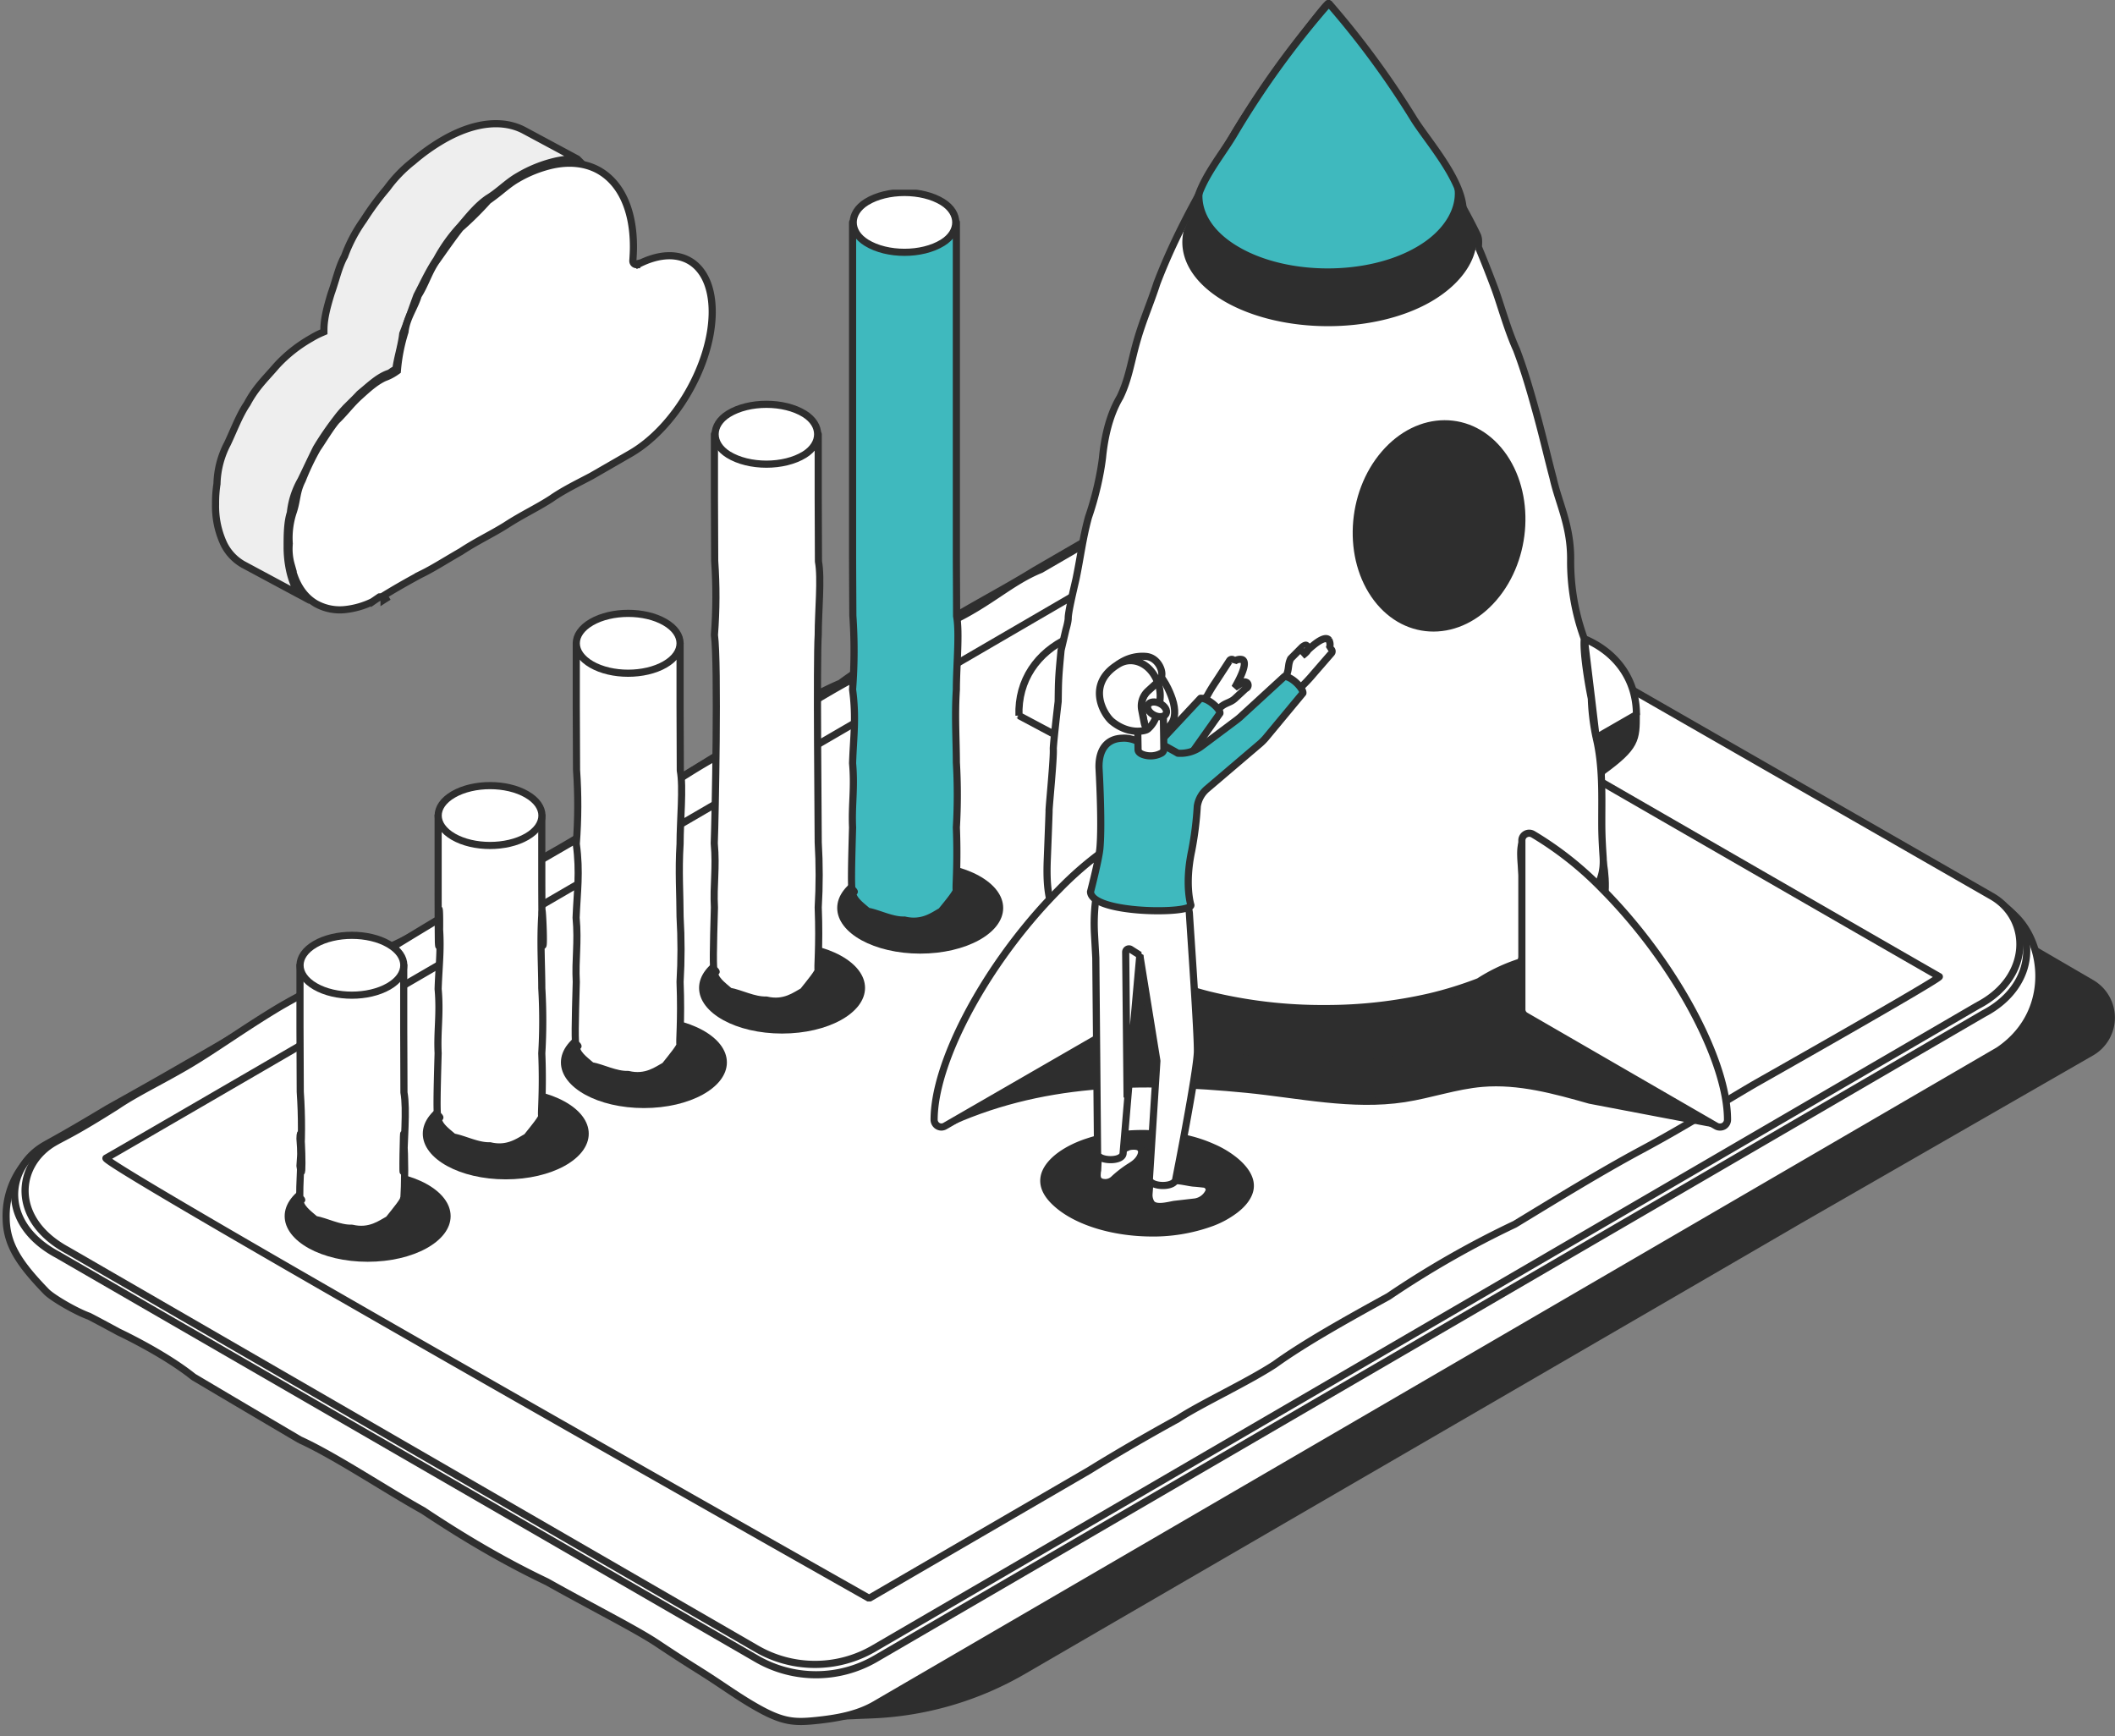 <svg xmlns="http://www.w3.org/2000/svg" width="296" height="243" fill="none"><rect width="100%" height="100%" fill="#808080" stroke="none"/><path fill="#2E2E2E" d="M250.296 112.327a8.287 8.287 0 00-8.307 0l-161.11 93.905a4.141 4.141 0 00-1.512 5.649 4.134 4.134 0 001.512 1.515l38.036 22.044-4.115 5.349 7.253-.294a46.278 46.278 0 0021.387-6.221c27.991-16.255 105.706-61.354 108.637-63.082l40.863-23.487a6.1 6.1 0 003.046-5.276 6.09 6.09 0 00-3.046-5.276l-42.644-24.826z"/><path fill="#fff" stroke="#2E2E2E" stroke-linejoin="bevel" d="M279.713 147.014L122.442 238.56c-2.502 1.454-5.442 1.94-8.238 2.229-3.047.316-4.661.209-8.204-1.789-1.957-1.103-3.5-2.167-5.5-3.5-3-2-3.5-2.167-8.5-5.5-3-2-9-5-15.443-8.619-6.057-2.881-11.792-6.282-17.342-9.981-5.215-2.9-12.353-7.673-17.228-9.885a4699.15 4699.15 0 01-14.904-8.806c-4.166-3.344-10.485-6.291-10.485-6.291S14 185 12.474 184.215c-1.974-.715-5.19-2.619-6-3.457-3.708-3.837-5.566-6.533-5.61-10.223a11.585 11.585 0 013.908-9.064c.13-.111.272-.207.423-.286.251.061 3.622-1.581 8.757-4.761 2.594-1.383 6.051-3.206 9.916-5.306 3.864-2.1 8.255-4.476 12.664-6.956 2.913-1.365 4.392-2.739 7.14-3.785 2.309-1.046 4.867-2.687 7.6-4.208 5.627-3.396 10.425-6.412 16.139-8.78 5.688-3.24 10.494-6.351 16.805-9.255 5.256-3.085 11.307-6.801 16.839-9.021 5.689-2.947 11.774-5.997 16.131-8.763 5.412-3.257 9.881-5.366 14.748-8.01 4.599-2.774 8.964-4.044 12.673-6.913l9.915-5.384 8.757-4.753a16.588 16.588 0 0116.511 0l61.377 29.899 39.126 21.716c5.714 3.042 7.909 14.371-.58 20.109z"/><path fill="#fff" stroke="#2E2E2E" stroke-linejoin="bevel" d="M277.639 141.846l-155.188 90.345a16.586 16.586 0 01-16.486 0L8.039 175.59c-8.082-4.32-7.304-12.193-1.729-15.355 1.69-.959 3.19-1.735 8.706-5.056 2.67-1.494 6.05-3.378 9.854-5.573 3.804-2.195 7.78-4.407 12.587-7.458 4.543-2.648 9.639-5.867 14.61-8.641 5.636-2.057 11.15-5.721 16.07-9.16 6.103-3.309 11.782-6.368 16.727-9.652 6.112-3.232 10.762-6.049 16.71-9.765 5.187-2.998 10.659-7.06 16.027-9.307 4.789-3.577 10.097-5.997 14.653-8.503 4.322-2.644 8.523-4.796 12.595-7.319l9.846-5.712 8.697-5.081a16.34 16.34 0 0116.424-.07l99.941 57.379c5.463 3.18 5.524 11.528-2.118 15.529z"/><path fill="#fff" stroke="#2E2E2E" stroke-linejoin="bevel" d="M276.783 140.731l-154.6 90.043a16.324 16.324 0 01-16.243 0L9.423 174.977c-7.97-4.321-7.201-12.02-1.73-15.131 1.488-.846 2.807-1.346 8.645-5.038 2.662-1.808 5.922-3.344 9.7-5.539C29.815 147.074 34 144 39 141c4.807-2.828 8.969-4.512 14.285-7.424 5.058-3.111 10.313-6.308 15.976-9.506 5.368-3.067 11.644-6.722 16.761-9.678 6.008-3.007 10.919-7.008 16.538-9.661 5.143-2.592 10.52-6.265 15.966-9.263a95.76 95.76 0 0014.592-8.478c5.403-2.54 8.394-5.608 12.552-7.284l9.803-5.695 8.645-5.03a16.1 16.1 0 0116.148-.077l98.549 56.558c5.437 3.171 5.498 11.363-2.032 15.269z"/><path fill="#fff" stroke="#2E2E2E" stroke-linejoin="bevel" d="M227.664 101.897l-14.358-8.287a3.46 3.46 0 00-3.458 0 1.257 1.257 0 00-.626 1.084 1.251 1.251 0 00.626 1.085l14.48 8.356a3.347 3.347 0 003.345 0 1.293 1.293 0 00.647-1.122 1.288 1.288 0 00-.656-1.116zM164.524 75.057l-12.051 7.008S16 161.5 14.834 162.084c-1.166.584 106.804 61.604 106.804 61.604l30.835-17.922c2.027-1.266 7.027-4.266 12.362-7.181 3.165-2.085 9.665-5.085 13.581-7.639 4.084-2.946 9.82-6.161 15.906-9.506A133.168 133.168 0 01212 171.339c5.5-3.339 12-7.339 17.566-10.327 6.543-3.512 11.177-6.498 16.165-9.401 0 0 26.098-14.755 25.683-14.933-.414-.178-106.89-61.621-106.89-61.621z"/><g clip-path="url(#clip0_830_75221)"><g style="mix-blend-mode:multiply"><path fill="#2E2E2E" d="M128.784 133.461c6.414 0 11.614-2.861 11.614-6.389 0-3.529-5.2-6.39-11.614-6.39-6.414 0-11.613 2.861-11.613 6.39 0 3.528 5.199 6.389 11.613 6.389z"/></g><path fill="#3FB9BE" stroke="#2E2E2E" stroke-linejoin="round" d="M133.846 124.572c-.15-.132.217-3.197 0-8.777a78.863 78.863 0 000-9.096c0-3.074-.24-6.351 0-10.203 0-3.295.472-7.905.033-10.268 0-3.296-.033-6.403-.033-9.035v-46.07H119.32v46.07c0 2.632.024 5.65.038 8.945.24 3.45.227 6.911-.038 10.358.542 4.002.113 6.724 0 10.326.316 3.502-.146 5.847 0 8.978-.156 5.419-.236 9.012 0 8.772.542.626 0-.208 0 0-.146 1.243 1.174 2.123 2.126 2.961 1.513.264 3.407 1.295 5.137 1.229 2.527.612 4.115-.683 5.133-1.229 1.141-1.394 2.116-2.604 2.13-2.961z"/><path fill="#fff" stroke="#2E2E2E" stroke-linejoin="round" d="M131.914 28.274c-2.88-1.784-7.772-1.784-10.652 0-2.47 1.535-2.47 4.167 0 5.697 2.88 1.79 7.772 1.79 10.652 0 2.465-1.53 2.465-4.162 0-5.697z"/><g style="mix-blend-mode:multiply"><path fill="#2E2E2E" d="M109.45 144.647c6.414 0 11.614-2.86 11.614-6.389 0-3.528-5.2-6.389-11.614-6.389-6.414 0-11.613 2.861-11.613 6.389 0 3.529 5.199 6.389 11.613 6.389z"/></g><path fill="#fff" stroke="#2E2E2E" stroke-linejoin="round" d="M114.512 135.758c-.151-.132.217-3.197 0-8.771.177-3.031.177-6.07 0-9.101 0-3.075-.24-25.184 0-29.036 0-3.296.472-7.905.033-10.268 0-3.296-.033-6.404-.033-9.036v-8.771H99.986v8.78c0 2.633.023 5.65.037 8.946.241 3.45.228 6.911-.037 10.359.542 4.002.113 25.561-.024 29.158.316 3.507-.146 5.847.024 8.978-.156 5.419-.236 9.012 0 8.772.547.626 0-.208 0 0-.146 1.243 1.173 2.123 2.125 2.961 1.513.264 3.408 1.295 5.138 1.229 2.526.612 4.115-.683 5.138-1.229 1.117-1.403 2.111-2.613 2.125-2.971z"/><path fill="#fff" stroke="#2E2E2E" stroke-linejoin="round" d="M112.589 57.922c-2.88-1.785-7.772-1.785-10.652 0-2.47 1.535-2.47 4.167 0 5.702 2.88 1.784 7.772 1.784 10.652 0 2.456-1.535 2.456-4.167 0-5.702z"/><g style="mix-blend-mode:multiply"><path fill="#2E2E2E" d="M90.116 155.076c6.414 0 11.614-2.86 11.614-6.389 0-3.529-5.2-6.389-11.614-6.389-6.414 0-11.614 2.86-11.614 6.389 0 3.529 5.2 6.389 11.614 6.389z"/></g><path fill="#fff" stroke="#2E2E2E" stroke-linejoin="round" d="M95.178 146.187c-.15-.137.217-3.197 0-8.776.177-3.031.177-6.07 0-9.101 0-3.075-.24-6.352 0-10.203 0-3.296.472-7.905.033-10.269 0-3.295-.033-6.403-.033-9.035v-8.771H80.652v8.771c0 2.632.023 5.65.037 8.946.24 3.449.228 6.911-.037 10.358.542 4.007.113 6.728-.024 10.325.32 3.508-.146 5.853.024 8.979-.156 5.419-.236 9.011 0 8.776.546.626 0-.212 0 0-.142 1.243 1.173 2.123 2.126 2.961 1.512.264 3.407 1.295 5.137 1.225 2.526.616 4.115-.683 5.137-1.225 1.118-1.393 2.098-2.603 2.126-2.961z"/><path fill="#fff" stroke="#2E2E2E" stroke-linejoin="round" d="M93.053 87.07c-2.828-1.638-7.438-1.638-10.275 0-2.838 1.639-2.828 4.285 0 5.924 2.828 1.638 7.437 1.633 10.275 0 2.837-1.634 2.832-4.29 0-5.924z"/><g style="mix-blend-mode:multiply"><path fill="#2E2E2E" d="M70.782 165.053c6.414 0 11.614-2.861 11.614-6.389 0-3.529-5.2-6.389-11.614-6.389-6.414 0-11.613 2.86-11.613 6.389 0 3.528 5.2 6.389 11.613 6.389z"/></g><path fill="#fff" stroke="#2E2E2E" stroke-linejoin="round" d="M75.825 156.187c-.15-.131.222-3.197 0-8.771a78.209 78.209 0 000-9.12c0-3.074-.24-6.351 0-10.203 0-3.295.472 6.22.033 3.856 0-3.295-.033-6.403-.033-9.035v-8.776H61.318v8.772c0 2.632 0 5.649.037 8.922.16 3.135.311-7.599-.037-3.743.542 4.002.113 6.728 0 10.325.315 3.507-.151 5.852 0 8.978-.156 5.42-.236 9.012 0 8.777.546.621 0-.212 0 0-.142 1.242 1.173 2.123 2.13 2.961 1.508.264 3.408 1.295 5.133 1.224 2.526.617 4.115-.683 5.137-1.224 1.117-1.394 2.107-2.604 2.107-2.943z"/><path fill="#fff" stroke="#2E2E2E" stroke-linejoin="round" d="M73.718 111.177c-2.828-1.639-7.437-1.639-10.27 0-2.833 1.638-2.828 4.284 0 5.923 2.828 1.638 7.433 1.633 10.27 0 2.838-1.634 2.838-4.29 0-5.923z"/><g style="mix-blend-mode:multiply"><path fill="#2E2E2E" d="M51.453 176.588c6.414 0 11.613-2.861 11.613-6.389 0-3.529-5.2-6.389-11.613-6.389-6.414 0-11.614 2.86-11.614 6.389 0 3.528 5.2 6.389 11.614 6.389z"/></g><path fill="#fff" stroke="#2E2E2E" stroke-linejoin="round" d="M56.5 167.699c-.15-.132.222 6.22 0 .645.18-3.031.18-6.07 0-9.101 0-3.074-.24 7.773 0 3.922 0-3.296.472-7.905.034-10.269 0-3.295-.033-6.403-.033-9.035v-8.771H41.984v8.771c0 2.632.028 5.65.038 8.946.24 3.449.227 6.911-.038 10.358.542 4.002.113-7.397 0-3.8.316 3.508-.151 5.853 0 8.979-.156 5.419-.236-.405 0-.645.547.626 0-.207 0 0-.142 1.243 1.173 2.128 2.13 2.966 1.509.264 3.408 1.295 5.133 1.224 2.526.612 4.115-.682 5.138-1.224 1.117-1.398 2.116-2.604 2.116-2.966z"/><path fill="#fff" stroke="#2E2E2E" stroke-linejoin="round" d="M54.384 132.128c-2.828-1.638-7.437-1.638-10.27 0-2.833 1.639-2.828 4.285 0 5.923 2.828 1.639 7.433 1.634 10.27 0 2.838-1.634 2.838-4.289 0-5.923z"/></g><path fill="#EEE" stroke="#2E2E2E" d="M30.362 67.759l.005-.031v-.032c.052-1.958.553-3.878 1.466-5.61l.005-.01.004-.01c.25-.529.502-1.097.75-1.663.186-.42.37-.838.554-1.238.44-.961.9-1.87 1.433-2.65l.015-.023.013-.024c.931-1.743 1.935-2.86 3.056-4.11.34-.379.692-.77 1.055-1.194a19.88 19.88 0 014.88-3.856l.008-.005.007-.004c.454-.277.928-.52 1.417-.729l.303-.13.001-.328c.004-1.56.475-3.281 1.013-5.041.222-.619.42-1.265.613-1.892.09-.293.178-.581.267-.86.286-.899.585-1.724.973-2.423l.019-.034.013-.037a21.16 21.16 0 012.647-5.013l.008-.011.007-.011a39.221 39.221 0 013.235-4.39l.012-.013.011-.015a19.172 19.172 0 013.665-3.796l.009-.007.009-.007a27.921 27.921 0 014.18-2.98c4.524-2.61 8.513-2.856 11.376-1.312h0l7.408 3.98a12.126 12.126 0 00-3.018.293l-.004.001a18.283 18.283 0 00-5.227 2.095c-.8.453-1.511 1.024-2.191 1.575l-.052.042c-.673.544-1.319 1.067-2.04 1.498l-.015.01-.015.01c-1.329.93-2.31 2.092-3.469 3.465l-.362.428a22.699 22.699 0 00-3.297 4.624c-.794 1.17-1.464 2.497-2.119 3.796-.213.423-.425.842-.639 1.252l-.014.029-.011.03c-.243.657-.467 1.281-.684 1.886a98.446 98.446 0 01-1.252 3.36l-.024.062-.008.066c-.1.857-.295 1.696-.493 2.554l-.006.024c-.176.76-.355 1.537-.459 2.323a2.97 2.97 0 00-.65.379c-.131.096-.23.169-.523.26l-.017.006-.018.007c-.72.286-1.366.721-1.985 1.206-.36.281-.734.6-1.11.92-.254.215-.508.43-.76.638l-.028.022-.024.027c-.385.42-.756.787-1.13 1.157a69.3 69.3 0 00-.488.485 15.527 15.527 0 00-1.602 1.846A41.732 41.732 0 0044.28 62.7l-.01.017-.009.017c-.41.823-.834 1.711-1.26 2.602-.295.62-.592 1.242-.885 1.844a11.605 11.605 0 00-1.477 4.58c-.451 1.356-.45 3.269-.45 4.644v.05c-.01 1.075.092 2.148.307 3.201.277 1.361.743 2.556 1.375 3.556l-7.778-4.176-.003-.001a6.665 6.665 0 01-2.84-3.077 12.474 12.474 0 01-1.082-5.406v-.02c-.012-.928.052-1.855.193-2.772z"/><path fill="#fff" stroke="#2E2E2E" d="M40.479 76.14l.003-.04-.003-.038c-.1-1.467.082-2.94.538-4.338.248-.722.368-1.355.477-1.937l.074-.38c.136-.688.304-1.356.716-2.168l.01-.021.01-.022a34.512 34.512 0 012.097-4.395c.281-.41.576-.865.87-1.32.167-.256.333-.512.497-.76.462-.7.913-1.352 1.339-1.851.54-.515 1.015-1.051 1.48-1.576l.125-.14c.514-.58 1.028-1.148 1.64-1.7 1.27-1.151 2.248-2.03 3.484-2.602a6.597 6.597 0 001.583-.816l.19-.133.021-.231c.16-1.763.508-3.503 1.038-5.192l.015-.047.006-.048c.1-.919.43-1.75.81-2.58.075-.164.154-.33.233-.498.297-.63.604-1.28.794-1.929.473-.74.832-1.524 1.175-2.276l.084-.183c.385-.84.766-1.643 1.298-2.393.208-.292.414-.584.618-.873.899-1.273 1.774-2.513 2.715-3.714a45.388 45.388 0 003.894-3.854 32.917 32.917 0 001.913-1.458l.225-.182c.649-.52 1.234-.974 1.875-1.346l.004-.003a17.281 17.281 0 014.942-1.982c2.399-.525 4.523-.284 6.26.59l.164.086.003.002c2.999 1.625 4.955 5.284 4.955 10.732 0 .608-.032 1.211-.073 1.833l-.001.017V36.386l-.001.005-.005.05c-.001.016-.006.07 0 .13a.528.528 0 00.21.371.506.506 0 00.296.096H89.097v-.5l.229.445c2.991-1.537 5.561-1.512 7.36-.367 1.802 1.147 2.99 3.52 2.99 7.027 0 3.616-1.277 7.669-3.365 11.286s-4.96 6.75-8.1 8.558h0l-5.428 3.129c-.36.192-.744.391-1.143.598-1.465.76-3.122 1.62-4.463 2.562-.977.636-1.963 1.182-2.99 1.752l-.092.05c-1.058.587-2.157 1.2-3.302 1.948-.895.559-1.805 1.06-2.732 1.572l-.365.201c-1.045.578-2.107 1.176-3.155 1.873-.741.425-1.438.839-2.097 1.23-1.32.785-2.489 1.48-3.559 1.988l-.011.006-.01.005a108.822 108.822 0 00-4.148 2.343 70.498 70.498 0 00-1.24.754 2.024 2.024 0 00-.723.292c-.092.057-.187.122-.278.184l-.053.037a7.74 7.74 0 01-.35.227c-1.143.55-2.37.907-3.63 1.057h-.005c-1.39.18-2.8-.068-4.044-.713h0l-.007-.004-.066-.032c-1.731-.953-3.012-2.793-3.552-5.45l-.004-.02-.005-.018a8.14 8.14 0 01-.28-2.92zm49.088-39.613s0 0 0 0h0zm-35.816 47.39c.057-.037.135-.085.23-.144-.077-.126-.182-.236-.288-.276a.772.772 0 00-.09.002l.148.417zm-13.77-7.82h0z"/><g clip-path="url(#clip1_830_75221)"><path fill="#2E2E2E" stroke="#2E2E2E" stroke-linejoin="bevel" d="M132 157.5c13.559-6.377 27.524-6.495 42.433-5.056 7.374.727 14.79 2.434 22.11 1.31 3.66-.562 7.211-1.831 10.905-2.14 5.096-.432 10.152.967 15.05 2.359L241 157.5c-4-2.5-8.274-4.096-11.49-7.669-3.215-3.572-5.712-7.968-6.211-12.754-.363-3.545.376-7.111 1.115-10.601 1.32-6.261-3.024-12.241-.178-18.515C229 104.5 229 103.5 229 100c.198-1.495-18.214 3.62-19.5 3.799-6.779.912-12.998 1.666-19.299 4.662-6.54 3.093-12.231 7.701-17.848 12.261l-23.985 19.461L132 157.5z"/><path fill="#fff" stroke="#2E2E2E" stroke-linejoin="bevel" d="M142.608 100.15c-.171-4.964 2.579-8.845 6.923-10.861 0 .13 0 .26-.048.397-.301 2.825-.581 5.63-.793 8.407-.062.734-.322 4.67-.349 5.109l-5.733-3.052z"/><path fill="#E0E0E0" d="M225.078 126.812c8.79 9.463 15.638 22.224 15.638 29.891l-26.68-15.429V117.63a47.224 47.224 0 019.523 7.543c.486.541 1.006 1.09 1.519 1.639z"/><path fill="#2E2E2E" stroke="#2E2E2E" stroke-linejoin="bevel" d="M213.031 134.828v6.473l-.213.124a44.15 44.15 0 01-12.888 4.944 64.42 64.42 0 01-14.661 1.652c-9.967 0-19.942-2.18-27.542-6.596l-.212-.124v-6.473l.212.13c7.607 4.389 17.575 6.59 27.542 6.59 9.968 0 19.935-2.201 27.549-6.59l.213-.13z"/><path fill="#fff" stroke="#2E2E2E" stroke-linejoin="bevel" d="M149.394 89.625a1.336 1.336 0 00-.198-.234c-.308.076.014.227.198.234zM213.011 134.567h-.097s.048.069.097 0z"/><path fill="#fff" d="M224.174 114.681c0-3.291.151-7.543-.786-11.431a31.266 31.266 0 01-.684-5.76l.684 5.76 5.637-3.243c0-4.972-2.88-8.757-7.3-10.616L222.764 98c-.39-1.797-1.237-6.688-1.039-8.609a31.498 31.498 0 01-1.908-11.218c0-4.677-1.676-7.776-2.449-11.239-.801-3.031-1.444-5.856-2.34-9.106-.821-2.977-1.669-5.953-2.798-8.915-1.252-2.743-2.292-6.576-3.079-8.66a162.778 162.778 0 00-2.244-5.678c.019-.548.093-1.075-.129-1.633C200.723 20.373 186 1 185.939.487c-.06-.513-9.489 11.944-13.367 18.515-4.016 6.692-7.86 13.31-10.652 20.62-.923 2.859-1.908 5.033-2.736 7.872-.913 3.13-1.184 5.506-2.442 8.098-1.724 2.914-2.242 6.408-2.443 8.462-.299 2.446-.978 5.486-1.97 8.352-.829 3.094-1.06 5.308-1.71 8.49-.119.604-1.119 4.604-1.119 5.604 0 .531-.325 1.625-.325 1.625L148.5 91c-.376 3.977-.364 4.186-.405 7.176-.062.52-.685 5.881-.685 6.638.09 1.186-.574 7.837-.588 8.571a.444.444 0 000 .103c0 .405-.232 6.309-.239 6.46-.123 2.941-.117 6.13 1.423 8.763a12.995 12.995 0 005.377 4.8c2.579 1.372 5.432 1.9 8.065 3.059a48.177 48.177 0 007.806 2.688 66.692 66.692 0 0016.227 1.892 64.761 64.761 0 0014.654-1.645 52.465 52.465 0 006.841-2.126 24.17 24.17 0 015.938-2.784c-.062-.137.103-.796.315-.165.335 1.372.41-4.8 0-8.4 0-3.607-.897-7.344 0-8.407 2.531 2.057 6.601 4.889 9.516 7.543 1.255-1.666 1.755-3.166 1.614-5.273-.192-2.867-.185-3.893-.185-5.212z"/><path stroke="#2E2E2E" stroke-linejoin="bevel" d="M223.388 103.25c.937 3.888.786 8.14.786 11.431 0 1.319-.007 2.345.185 5.212.141 2.107-.359 3.607-1.614 5.273-2.915-2.654-6.985-5.486-9.516-7.543-.897 1.063 0 4.8 0 8.407.41 3.6.335 9.772 0 8.4-.212-.631-.377.028-.315.165a24.17 24.17 0 00-5.938 2.784 52.465 52.465 0 01-6.841 2.126 64.761 64.761 0 01-14.654 1.645 66.692 66.692 0 01-16.227-1.892 48.177 48.177 0 01-7.806-2.688c-2.633-1.159-5.486-1.687-8.065-3.059a12.995 12.995 0 01-5.377-4.8c-1.54-2.633-1.546-5.822-1.423-8.763.007-.151.239-6.055.239-6.46a.444.444 0 010-.103c.014-.734.678-7.385.588-8.571 0-.757.623-6.117.685-6.638.041-2.99.029-3.199.405-7.176l.675-2.875s.325-1.094.325-1.625c0-1 1-5 1.119-5.605.65-3.181.881-5.395 1.71-8.489.992-2.866 1.671-5.906 1.97-8.352.201-2.054.719-5.548 2.443-8.462 1.258-2.592 1.529-4.967 2.442-8.098.828-2.84 1.813-5.013 2.736-7.873 2.792-7.31 6.636-13.927 10.652-20.62 3.878-6.57 13.307-19.027 13.367-18.514.061.513 14.784 19.886 20.839 32.455.222.558.148 1.085.129 1.633a162.778 162.778 0 012.244 5.677c.787 2.085 1.827 5.918 3.079 8.661 1.129 2.962 1.977 5.938 2.798 8.915.896 3.25 1.539 6.075 2.34 9.106.773 3.463 2.449 6.562 2.449 11.239a31.498 31.498 0 001.908 11.218m1.663 13.859a31.266 31.266 0 01-.684-5.76l.684 5.76zm0 0l5.637-3.243c0-4.972-2.88-8.757-7.3-10.616m0 0L222.764 98c-.39-1.797-1.237-6.688-1.039-8.609z"/><path fill="#3FB9BE" stroke="#2E2E2E" stroke-linejoin="bevel" d="M192.617 39.827a50.144 50.144 0 006.759-3.566c1.888-1.172 3.803-2.496 4.864-4.45 2.435-4.478-4.044-11.438-6.363-15.148A122.347 122.347 0 00185.967.46a124.005 124.005 0 00-13.368 18.515c-2.12 3.532-6.027 7.9-5.288 12.158.643 3.724 3.373 7.022 6.609 8.832 3.933 2.195 8.722 2.53 13.135 1.625a29.62 29.62 0 005.562-1.762v0z"/><path fill="#2E2E2E" d="M203.5 26c.953 1.957 2.102 3.947 3 6 .835 3.525-1.542 7.512-6.235 10.22-3.981 2.297-9.201 3.429-14.414 3.429-5.213 0-10.433-1.152-14.408-3.429-4.693-2.708-6.622-6.411-5.78-9.936a404.31 404.31 0 012.736-6.014c-.588 2.963 1.081 6.055 5.022 8.325 3.42 1.982 7.908 2.97 12.396 2.97 4.487 0 8.975-.988 12.396-2.97 3.974-2.27 5.882-5.633 5.287-8.595z"/><path fill="#fff" d="M148.957 125.187a68.642 68.642 0 00-1.56 1.625 22.62 22.62 0 01-.103-2.428c0-.569.041-3.922.048-4.45.2 1.838.748 3.621 1.615 5.253zM147.499 115.319v.411a4.025 4.025 0 010-.411z"/><path fill="#fff" d="M147.315 121.531V124.384a43.016 43.016 0 010-2.853zM147.294 124.384c-.012.811.022 1.621.103 2.428a12.584 12.584 0 01-.11-1.68c0-.247 0-.467.007-.748z"/><path fill="#fff" stroke="#2E2E2E" stroke-linejoin="bevel" d="M131.758 157.731c-.18 0-.357-.048-.513-.137a1.035 1.035 0 01-.513-.891c0-7.818 6.691-20.682 15.912-30.591a73.122 73.122 0 011.587-1.652 47.913 47.913 0 019.735-7.722 1.039 1.039 0 011.026 0 1.007 1.007 0 01.514.885v23.644a1.043 1.043 0 01-.514.891l-26.721 15.422a1.045 1.045 0 01-.513.151v0zM240.696 157.731a1.047 1.047 0 01-.513-.137l-26.681-15.429a1.027 1.027 0 01-.513-.891V117.63a1.006 1.006 0 01.513-.885c.157-.089.334-.137.513-.137.18 0 .357.048.514.137a47.24 47.24 0 019.748 7.721 58.79 58.79 0 011.58 1.646c9.222 9.909 15.913 22.773 15.913 30.591a1.043 1.043 0 01-.513.891 1.06 1.06 0 01-.561.137v0z"/><path fill="#2E2E2E" stroke="#2E2E2E" stroke-linejoin="bevel" d="M210.109 63.464c4.221 5.575 3.749 14.627-1.06 20.215-4.809 5.589-12.136 5.623-16.357.055-4.221-5.568-3.749-14.626 1.067-20.215s12.122-5.623 16.35-.055z"/></g><path fill="#fff" stroke="#2E2E2E" stroke-linejoin="bevel" d="M174.345 96.361l-1.522 1.413a2.739 2.739 0 01-.711.456l-.501.228c-.55.253-1.023.65-1.367 1.148l-.994 1.449-2.005-1.745 1.695-1.905c.354-.663.744-1.307 1.167-1.928l1.964-3.016a.366.366 0 01.497-.132c.089.054.154.14.182.241a1.23 1.23 0 011.103-.255c1.021.456-.912 3.645-1.026 3.891.087-.054.748-.487.967-.651a.6.6 0 01.733 0 .484.484 0 01-.182.806v0z"/><path fill="#3FB9BE" stroke="#2E2E2E" stroke-linejoin="round" d="M170.732 99.824l-4.744 6.694a8.565 8.565 0 01-.656.78l-6.334 6.306-4.593-3.331s2.392-1.563 2.77-1.9l4.612-4.033c.281-.247.546-.512.793-.793l5.436-5.819c1.062-.063 2.802 1.54 2.716 2.096z"/><path fill="#fff" stroke="#2E2E2E" stroke-linejoin="bevel" d="M186.338 91.417l-2.529 2.912c-.517.62-1.07 1.21-1.654 1.768l-1.135 2.01-3.472.077 1.955-2.789a3.643 3.643 0 00.783-1.763l.082-.584c.044-.3.133-.592.265-.865l1.604-1.614s.455-.387.606-.237a.546.546 0 01.187.661c-.114.292-.78.78-.78.78s2.935-3.19 3.719-2.215a1.31 1.31 0 01.05 1.207.459.459 0 01.283.105.393.393 0 01.036.547v0z"/><path fill="#2E2E2E" d="M173.069 161.988a13.734 13.734 0 00-3.081-1.845 19.956 19.956 0 00-3.385-1.171 26.232 26.232 0 00-5.241-.793l-.979-.032a28.425 28.425 0 00-3.792.191 22.23 22.23 0 00-4.593 1.021c-.26.082-.51.173-.761.269-3.222 1.248-5.313 3.158-5.614 5.103-.301 1.946 1.135 3.473 2.374 4.471 2.876 2.31 7.615 3.741 12.686 3.845a24.45 24.45 0 009.146-1.49 13.36 13.36 0 003.313-1.822c1.303-.989 2.128-2.137 2.305-3.295.292-1.868-1.139-3.454-2.378-4.452z"/><path fill="#fff" stroke="#2E2E2E" stroke-linejoin="bevel" d="M159.776 161.231s0 .912-1.171 1.737a9.04 9.04 0 01-.615.401 15.807 15.807 0 00-2.101 1.645 1.722 1.722 0 01-1.13.496c-.697 0-1.303-.209-1.199-1.257 0-.069.001-.196.032-.319l.028-.169c0-.077.095-2.014.1-2.055.078.351.592-1.007.911-1.016.456 0 .374 1.071.684.793.565-.515 1.153-.265 2.689-1.012l.291-.046c1.18-.114 1.367.278 1.468.638.008.055.012.11.013.164v0zM168.567 165.725s-1.066-.123-1.426-.141c-.839-.046-2.666-.607-3.249-.224-.661.456-2.119.793-2.119-.428l-.834.251c0 .259-.123 1.768-.128 1.863-.045.449.053.9.278 1.29.533.879 2.251.406 3.235.223l2.926-.337a2.536 2.536 0 001.982-1.568.84.84 0 00-.665-.929v0z"/><path fill="#fff" stroke="#2E2E2E" stroke-linejoin="bevel" d="M153.875 123.975l-.369 1.258c-.09.312-.154.63-.191.952a26.384 26.384 0 00-.137 4.557l.182 3.327.247 27.34c-.096 1.099 3.567 1.276 3.577-.041l2.337-27.678 2.388 14.783-1.048 16.532c0 1.13 3.645 1.303 3.7-.055 0 0 2.962-14.96 3.017-17.771.05-2.488-.985-17.025-1.117-19.289-.209-3.587-6.379-2.734-6.379-2.898l3.436-2.584-9.643 1.567z"/><path fill="#fff" stroke="#2E2E2E" stroke-linejoin="bevel" d="M159.521 133.681l-1.248-.793a.457.457 0 00-.729.411l.196 20.3 1.781-19.918z"/><path fill="#3FB9BE" stroke="#2E2E2E" stroke-linejoin="round" d="M179.763 94.67l-5.874 5.387a8.11 8.11 0 01-.852.729l-4.899 3.668a4.882 4.882 0 01-3.303.957 21.38 21.38 0 00-.697-.397l-1.235-.688-.06-.032-2.228-1.239c-.173-.082-1.476.656-1.645.592a4.606 4.606 0 00-1.367-.332 4.298 4.298 0 00-.556 0c-1.991.063-3.285 1.412-3.24 4.101 0 0 .456 7.774.128 11.305-.137 1.549-1.312 6.079-1.312 6.079.104 3.098 14.066 3.153 14.048 1.877 0 0-.911-2.793.11-7.61.398-2.059.66-4.143.783-6.238a3.976 3.976 0 011.395-2.46l7.427-6.325c.255-.227.495-.469.72-.725l5.236-6.311c.105-.588-1.499-2.315-2.579-2.338z"/><path fill="#fff" stroke="#2E2E2E" stroke-linejoin="bevel" d="M164.234 98.398c.706 2.93-.953 4.015-2.999 3.987-2.278-.027-4.447-1.681-5.304-3.23-1.308-2.36-.515-4.667 1.44-5.751 4.457-2.47 6.639 4 6.863 4.994z"/><path fill="#fff" stroke="#2E2E2E" stroke-linejoin="bevel" d="M159.175 99.05l.101 5.874c0 .273.259.533.729.692a3.188 3.188 0 002.529-.209.665.665 0 00.351-.547l-.087-5.87-3.623.06zM158.82 96.862a3.042 3.042 0 002.807.064c.264-.136.214-.911.374-1.458.104-.355.455-.497.524-.684.351-.81-.456-2.775-2.151-2.916a5.7 5.7 0 00-3.819 1.062c-.123.086.911.1.852.237-.665 1.285-.036 2.939 1.413 3.695z"/><path fill="#fff" stroke="#2E2E2E" stroke-linejoin="bevel" d="M160.146 101.114l-.347-1.768a2.832 2.832 0 01.082-1.404c.149-.466.414-.886.771-1.22l1.367-1.254c.528 1.367.455 2.734-.151 4.634a4.092 4.092 0 01-1.317 2.01l-.127-.251a2.703 2.703 0 01-.278-.747v0z"/><path fill="#fff" stroke="#2E2E2E" stroke-linejoin="bevel" d="M156.555 92.93c1.823-1.098 4.17-.228 5.268 2.11.068.141.123.287.178.428l-1.367 1.253a2.861 2.861 0 00-.852 2.625l.346 1.768c.05.261.137.512.26.747l.127.251c-.255.169-2.52.779-4.894-1.153-1.18-.975-3.696-5.258.934-8.03z"/><path fill="#fff" stroke="#2E2E2E" stroke-linejoin="bevel" d="M162.329 98.448c.701.342 1.089.99.865 1.445-.223.456-.966.542-1.667.2-.702-.341-1.085-.984-.866-1.44.219-.455.97-.546 1.668-.205z"/><defs><clipPath id="clip0_830_75221"><path fill="#fff" d="M0 0h100.559v150.046H0z" transform="translate(39.84 26.546)"/></clipPath><clipPath id="clip1_830_75221"><path fill="#fff" d="M0 0h112.379v160.604H0z" transform="translate(130.048)"/></clipPath></defs></svg>